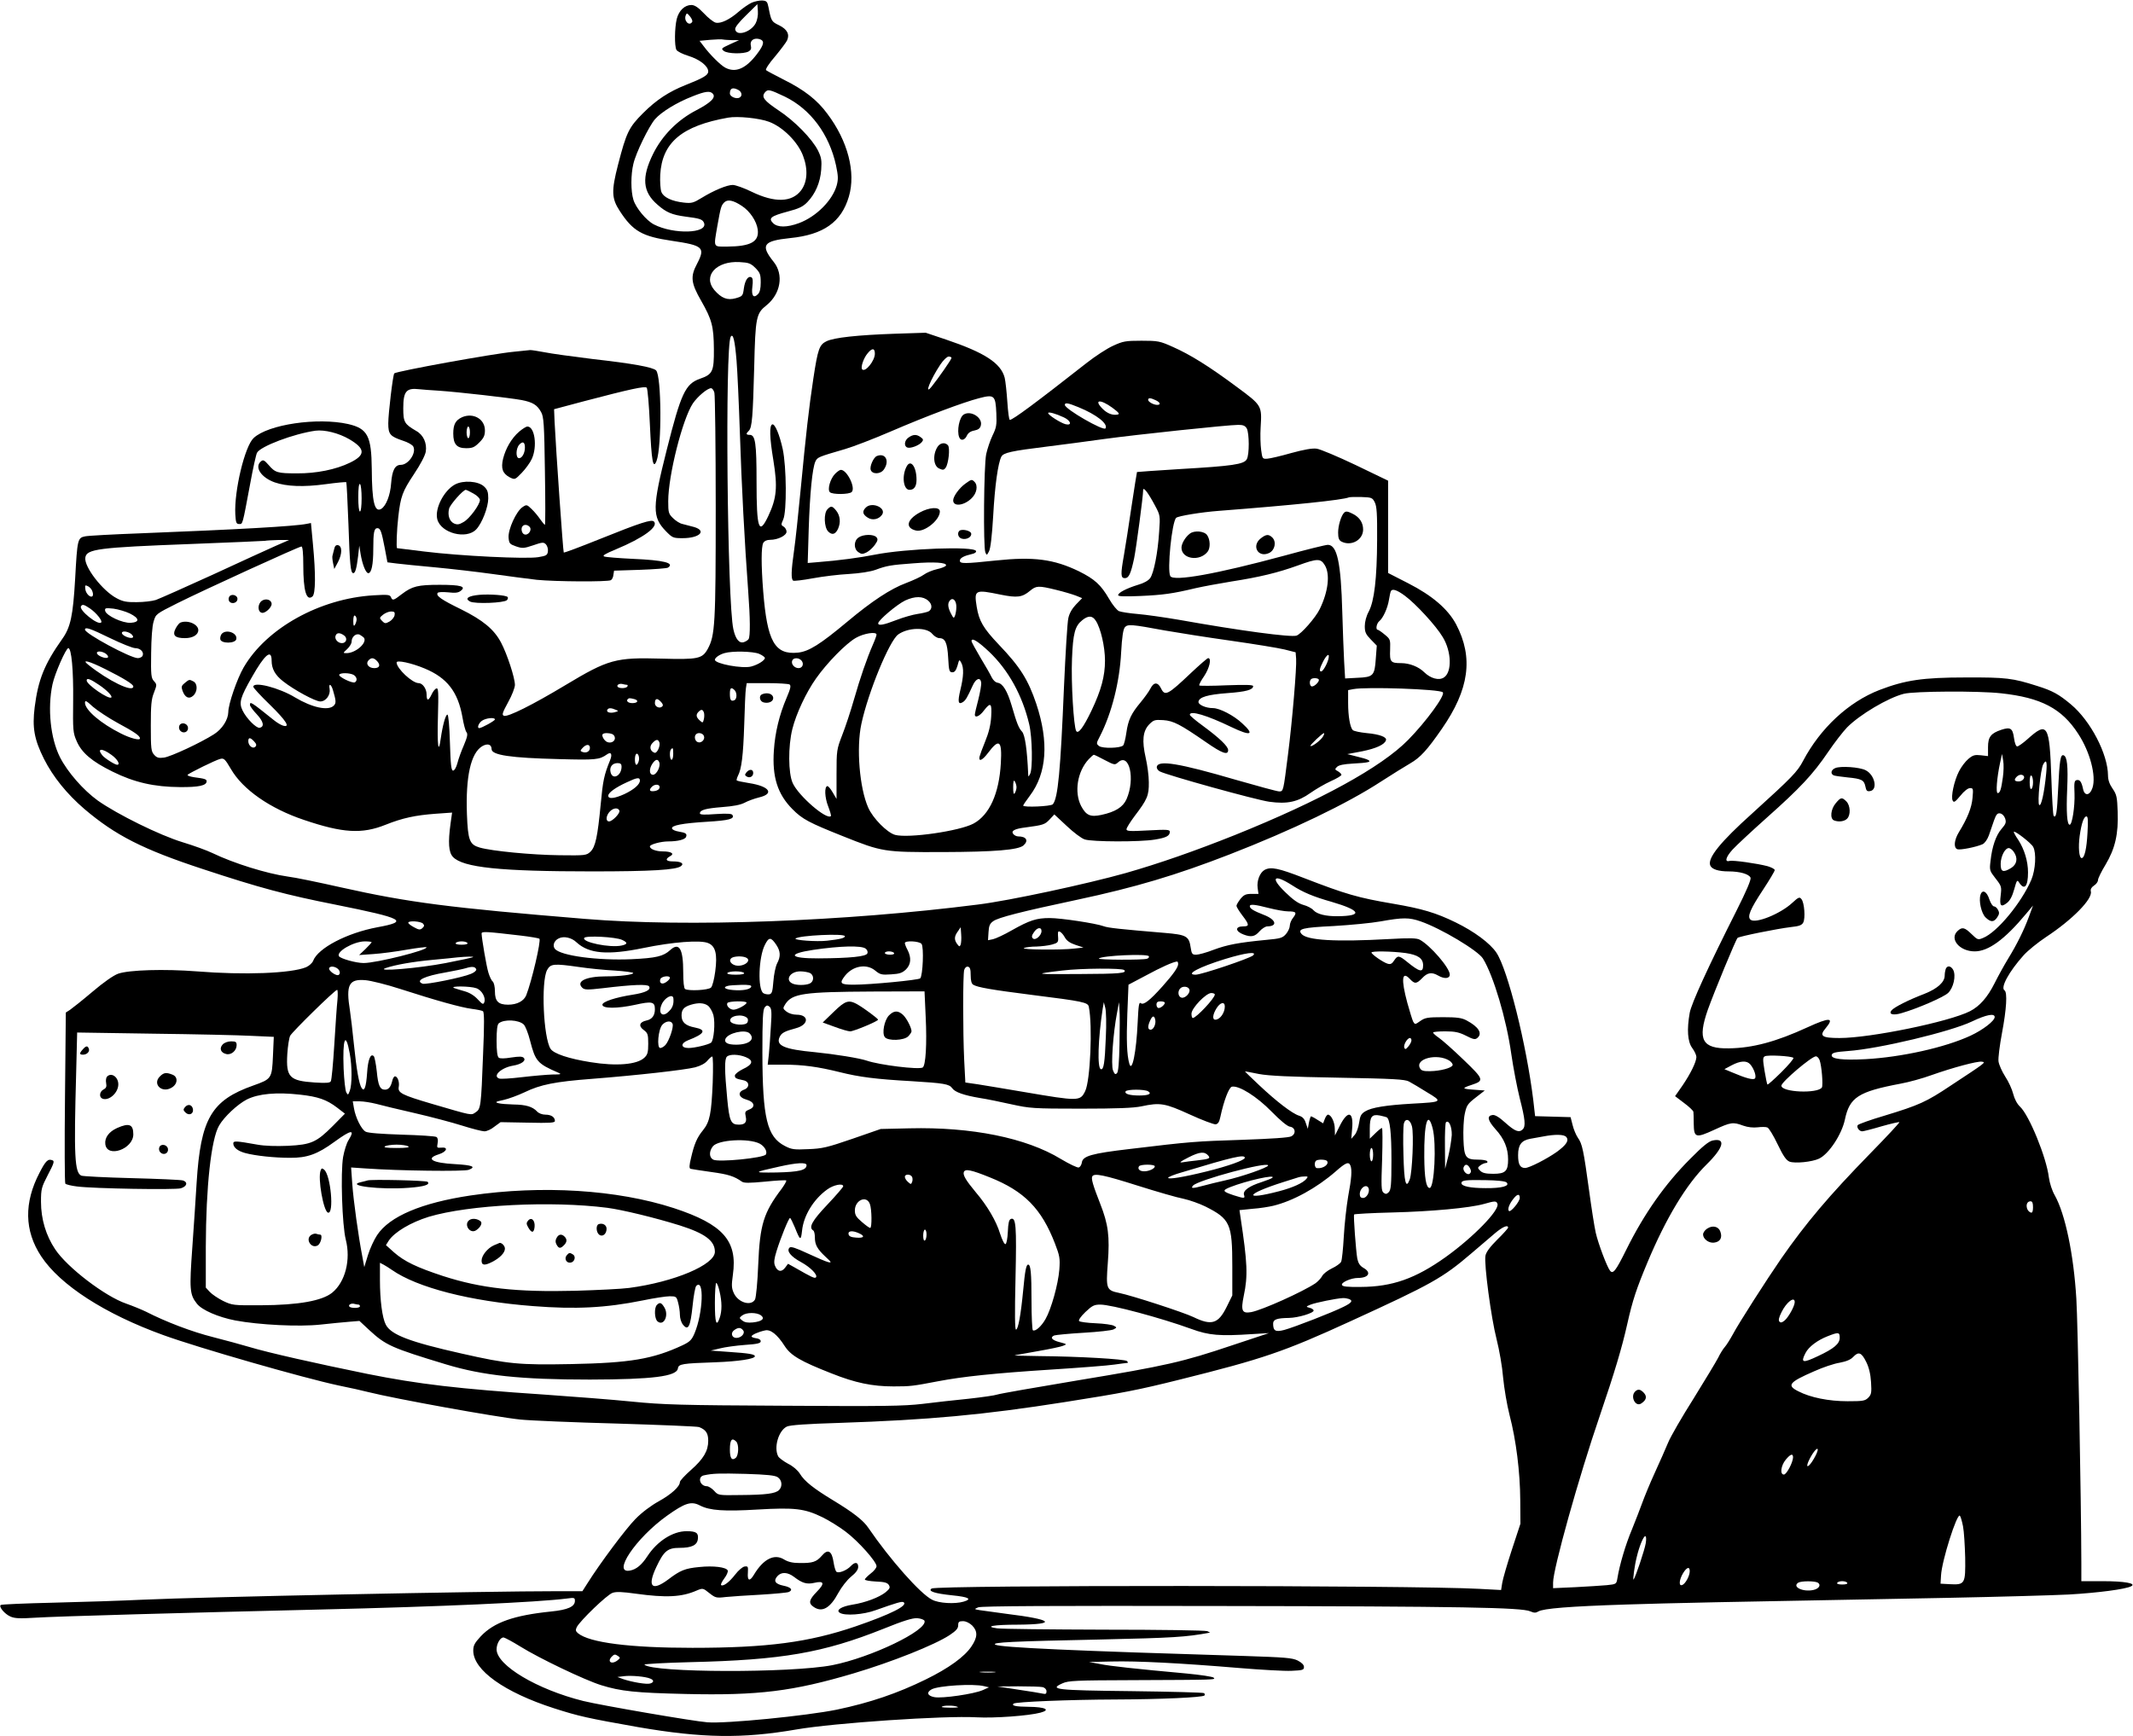 <?xml version="1.0" standalone="no"?>
<!DOCTYPE svg PUBLIC "-//W3C//DTD SVG 20010904//EN"
 "http://www.w3.org/TR/2001/REC-SVG-20010904/DTD/svg10.dtd">
<svg version="1.0" xmlns="http://www.w3.org/2000/svg"
 width="1280pt" height="1042pt" viewBox="0 0 1280 1042"
 preserveAspectRatio="xMidYMid meet">
<g transform="translate(0,1042) scale(0.1,-0.1)"
fill="#000000" stroke="none">
<path d="M4511 10404 c-19 -9 -54 -33 -78 -54 -55 -48 -108 -73 -138 -66 -13
3 -45 28 -71 56 -34 36 -56 50 -75 50 -40 0 -75 -33 -88 -84 -13 -55 -14 -161
-2 -185 6 -10 38 -26 71 -36 68 -21 120 -61 120 -94 0 -22 -29 -39 -135 -81
-101 -40 -177 -90 -256 -169 -85 -85 -100 -115 -150 -309 -41 -159 -39 -203
10 -278 79 -122 135 -153 311 -179 190 -28 204 -40 153 -138 -41 -77 -37 -115
25 -223 64 -112 75 -153 76 -289 1 -133 -7 -152 -83 -178 -88 -31 -114 -86
-200 -427 -87 -345 -88 -402 -6 -487 40 -41 44 -43 101 -43 102 0 147 44 69
67 -22 6 -53 14 -69 18 -16 3 -41 19 -57 35 -27 26 -29 34 -29 102 0 155 86
494 148 587 29 42 87 91 109 91 7 0 16 -12 20 -27 4 -16 8 -325 8 -688 0 -703
-4 -769 -48 -850 -33 -59 -58 -64 -277 -58 -276 8 -319 -4 -577 -159 -198
-119 -346 -193 -369 -184 -13 5 -10 17 25 81 23 41 41 88 41 104 0 43 -47 186
-83 254 -42 80 -109 135 -242 201 -115 56 -150 80 -139 97 3 6 30 7 62 4 44
-5 62 -3 77 9 34 26 1 36 -126 36 -131 0 -165 -8 -228 -56 -50 -39 -56 -40
-65 -18 -6 15 -19 16 -104 11 -322 -19 -643 -197 -780 -433 -39 -67 -92 -220
-92 -268 -1 -46 -37 -102 -86 -133 -80 -51 -258 -134 -300 -140 -32 -4 -43 -1
-59 17 -18 20 -20 36 -20 174 0 123 3 160 19 199 18 47 18 49 0 69 -17 18 -19
37 -17 167 1 89 6 163 15 191 13 45 14 45 143 110 158 79 729 340 744 340 7 0
11 -40 11 -112 0 -154 19 -218 55 -188 19 16 20 134 3 313 l-12 128 -25 -5
c-73 -15 -417 -34 -1001 -57 -162 -6 -310 -14 -329 -18 -45 -9 -47 -16 -60
-254 -13 -223 -27 -292 -79 -364 -106 -150 -143 -243 -164 -408 -15 -122 -3
-192 56 -310 54 -107 137 -210 243 -301 186 -158 351 -242 710 -360 342 -113
500 -155 798 -214 408 -82 442 -100 251 -135 -183 -34 -358 -125 -387 -202 -5
-13 -24 -30 -42 -38 -89 -37 -371 -48 -656 -25 -194 15 -406 9 -472 -14 -28
-10 -88 -52 -155 -109 -60 -51 -121 -99 -134 -108 l-25 -16 -5 -509 c-3 -280
-2 -513 2 -518 4 -5 36 -13 70 -17 99 -13 590 -21 623 -11 37 11 44 37 13 47
-13 4 -151 10 -308 14 -157 4 -293 11 -302 15 -40 18 -45 116 -31 616 l6 243
456 -7 c251 -3 516 -9 590 -13 l134 -6 -5 -114 c-6 -136 -8 -139 -118 -178
-252 -89 -316 -199 -340 -583 -5 -86 -17 -262 -26 -390 -18 -251 -16 -282 28
-337 30 -38 127 -80 229 -100 144 -27 383 -39 512 -25 61 7 139 14 173 17 l61
5 59 -55 c99 -91 131 -106 461 -206 222 -67 447 -91 863 -91 377 1 521 19 528
67 4 27 25 30 228 37 135 5 234 20 234 36 0 12 -36 18 -155 26 l-110 8 55 13
c30 8 98 17 150 21 75 5 95 10 95 22 0 9 -11 16 -27 18 -16 2 -28 7 -28 11 0
9 39 27 81 36 33 8 74 -25 118 -94 37 -57 95 -91 281 -164 143 -57 245 -78
372 -78 104 0 115 2 268 31 146 28 335 48 677 70 171 11 342 24 380 30 37 5
72 10 78 10 5 0 4 5 -2 11 -12 12 -289 28 -528 30 -88 1 -153 3 -145 5 8 1 71
13 140 25 69 12 136 26 150 32 24 9 23 10 -19 21 -48 12 -63 29 -34 41 10 3
89 11 176 16 87 5 167 14 179 20 21 11 21 12 2 22 -10 6 -59 13 -109 15 -49 2
-94 8 -99 13 -6 5 9 27 37 54 41 39 53 45 90 45 66 0 361 -79 546 -146 106
-39 171 -44 366 -31 l100 6 -220 -73 c-297 -100 -396 -123 -929 -211 -252 -42
-469 -80 -482 -85 -13 -5 -90 -16 -171 -25 -81 -8 -206 -22 -278 -31 -111 -13
-232 -15 -830 -11 -616 3 -726 6 -915 25 -118 12 -354 30 -525 42 -512 34
-756 63 -1060 124 -309 63 -594 127 -710 162 -44 13 -142 40 -217 59 -127 32
-282 91 -403 153 -27 13 -81 35 -118 48 -126 43 -354 217 -426 326 -55 82 -85
181 -85 285 0 78 3 87 42 163 35 66 40 82 27 86 -27 11 -41 -3 -77 -73 -95
-181 -92 -350 9 -503 114 -173 382 -346 733 -473 215 -78 844 -258 1050 -302
69 -14 150 -32 180 -40 159 -40 766 -150 913 -165 59 -6 320 -17 580 -24 259
-8 481 -17 492 -21 41 -16 55 -37 55 -82 0 -61 -28 -109 -104 -176 -36 -32
-66 -64 -66 -72 0 -27 -52 -74 -126 -115 -47 -26 -102 -67 -141 -107 -58 -59
-212 -265 -288 -386 l-30 -47 -140 0 c-463 0 -2152 -35 -2495 -51 -124 -6
-366 -14 -537 -18 -172 -4 -316 -10 -319 -14 -12 -11 24 -54 58 -69 27 -12 56
-13 153 -7 122 8 912 30 1710 49 719 17 1297 43 1478 66 43 6 47 5 47 -14 0
-35 -43 -54 -143 -64 -224 -23 -343 -65 -422 -149 -37 -40 -45 -55 -45 -86 0
-117 187 -250 485 -346 150 -48 200 -59 505 -113 384 -66 624 -70 949 -14 224
39 890 84 1081 73 107 -6 313 9 384 28 63 17 29 34 -70 35 -78 1 -105 6 -92
19 11 11 337 24 613 25 268 1 520 12 533 24 3 3 2 9 -2 14 -4 4 -201 9 -436
12 -457 5 -497 10 -414 47 35 16 79 18 424 19 504 2 496 2 483 15 -6 6 -80 17
-164 25 -306 28 -455 44 -519 57 l-65 12 135 3 c154 4 417 -10 765 -39 133
-11 274 -19 315 -17 67 3 75 5 75 23 0 13 -13 26 -38 39 -33 16 -77 19 -315
27 -1027 31 -1470 51 -1499 68 -26 14 100 20 632 31 436 10 509 14 655 41 3 0
-4 4 -15 9 -11 5 -288 9 -616 9 -328 1 -618 4 -645 8 -81 11 -23 22 126 22
239 2 208 31 -70 65 -69 9 -141 19 -160 22 -35 6 -35 6 -10 17 18 8 450 10
1450 8 1454 -2 1812 -9 1863 -32 23 -10 33 -10 48 -1 29 18 186 31 529 42 285
9 513 14 1930 40 300 6 626 15 725 20 174 10 343 32 375 50 31 17 -41 30 -171
30 l-129 0 0 108 c-1 382 -21 1446 -30 1587 -16 267 -67 509 -129 620 -17 29
-31 74 -36 109 -14 118 -118 373 -173 424 -18 17 -33 46 -41 77 -7 28 -28 74
-48 104 -19 30 -37 70 -40 90 -3 20 7 97 21 172 27 143 33 243 15 255 -26 16
27 113 115 211 25 28 86 77 134 109 158 104 281 229 269 274 -3 13 3 24 19 35
13 8 24 23 24 33 0 10 20 51 45 92 58 97 78 185 73 318 -3 88 -6 103 -30 138
-19 27 -28 53 -28 80 -1 128 -104 327 -222 426 -73 61 -110 82 -203 111 -147
47 -187 52 -430 51 -256 0 -362 -16 -516 -75 -186 -72 -355 -229 -459 -426
-34 -65 -66 -98 -303 -313 -194 -174 -271 -270 -254 -314 9 -23 49 -36 110
-36 68 0 123 -16 132 -38 4 -11 -24 -78 -84 -197 -174 -345 -270 -556 -281
-613 -18 -101 -13 -174 15 -212 14 -19 25 -43 25 -54 -1 -31 -35 -100 -84
-172 l-44 -63 54 -41 c30 -22 55 -46 56 -53 1 -7 2 -38 2 -71 1 -85 12 -88
123 -37 100 46 112 48 174 25 28 -10 60 -13 86 -10 24 3 50 3 59 -1 9 -3 36
-48 61 -100 34 -71 52 -97 72 -105 32 -12 135 -2 177 18 59 28 136 145 155
234 28 134 80 168 334 216 50 9 133 32 185 51 130 46 276 85 303 81 26 -4 25
-4 -186 -143 -148 -99 -191 -118 -398 -181 -85 -25 -157 -51 -161 -57 -8 -13
9 -37 27 -37 7 0 59 13 116 30 56 16 105 27 107 25 3 -2 -76 -87 -174 -187
-248 -254 -388 -420 -536 -633 -87 -126 -256 -390 -289 -453 -17 -31 -39 -66
-49 -77 -10 -11 -28 -40 -40 -65 -13 -25 -79 -134 -147 -244 -69 -109 -138
-228 -153 -265 -15 -36 -51 -118 -80 -181 -29 -63 -62 -144 -75 -180 -13 -36
-41 -108 -62 -160 -38 -90 -74 -212 -87 -292 -6 -36 -7 -36 -64 -42 -31 -3
-117 -8 -189 -12 l-133 -6 0 34 c0 81 154 633 281 1003 88 258 133 409 164
548 32 143 55 212 122 372 111 265 233 467 354 586 103 101 118 161 37 144
-24 -5 -61 -35 -134 -109 -153 -153 -278 -331 -385 -547 -62 -125 -79 -148
-97 -126 -18 22 -71 162 -86 228 -8 35 -26 150 -40 254 -33 241 -41 280 -67
316 -11 16 -26 51 -32 77 l-12 47 -106 3 -107 3 -11 97 c-41 334 -153 782
-221 884 -38 57 -134 128 -245 182 -119 58 -200 82 -375 112 -211 36 -281 56
-537 155 -152 59 -197 68 -234 48 -28 -15 -48 -65 -42 -108 l5 -36 -42 0 c-35
0 -46 -6 -66 -30 -13 -17 -24 -35 -24 -42 0 -6 16 -32 35 -57 43 -56 43 -66 6
-66 -51 0 -49 -30 2 -49 45 -17 67 -13 95 19 15 17 36 30 47 30 65 1 52 42
-23 70 -59 23 -82 37 -82 51 0 14 30 11 115 -11 43 -11 95 -20 115 -20 48 0
54 -7 30 -38 -11 -13 -20 -35 -20 -48 0 -12 -10 -35 -23 -50 -21 -24 -33 -27
-118 -35 -166 -16 -234 -29 -315 -59 -43 -17 -91 -30 -106 -30 -24 0 -27 5
-33 44 -10 68 -26 76 -157 87 -263 22 -339 30 -365 40 -46 17 -255 49 -324 49
-79 0 -120 -13 -228 -74 -45 -26 -95 -49 -112 -53 l-30 -6 3 48 c2 38 8 52 28
66 29 22 171 58 505 129 347 74 592 147 914 272 373 145 706 305 908 437 65
42 144 91 175 109 61 35 102 80 190 207 165 238 191 428 86 628 -49 92 -144
173 -287 246 l-121 62 0 277 0 277 -195 94 c-107 51 -212 95 -233 98 -26 4
-76 -5 -153 -26 -63 -18 -127 -33 -144 -34 -29 -2 -30 0 -37 53 -4 30 -6 91
-3 135 8 131 8 131 -142 242 -168 125 -281 195 -385 241 -78 35 -89 37 -188
37 -96 0 -111 -3 -170 -30 -36 -16 -108 -63 -160 -104 -302 -237 -442 -341
-460 -341 -5 0 -11 48 -15 108 -4 59 -11 124 -16 145 -23 88 -121 151 -352
229 l-122 41 -185 -6 c-226 -8 -364 -23 -410 -45 -43 -21 -52 -45 -79 -223
-27 -178 -45 -339 -76 -664 -14 -148 -32 -315 -40 -370 -17 -118 -19 -172 -5
-180 5 -3 58 3 117 14 59 11 157 23 217 26 66 4 130 14 160 25 68 25 91 29
227 39 124 10 202 5 196 -13 -2 -6 -26 -16 -54 -22 -27 -6 -63 -21 -79 -33
-16 -12 -64 -34 -106 -50 -94 -35 -206 -109 -353 -232 -164 -137 -231 -179
-297 -186 -139 -14 -184 67 -208 367 -13 164 -12 267 0 291 7 12 21 19 41 19
47 0 99 26 99 49 0 11 -8 24 -17 30 -16 9 -17 12 -3 43 22 48 20 316 -3 423
-19 86 -46 151 -62 148 -19 -5 -17 -78 6 -216 26 -161 20 -226 -30 -333 -57
-121 -71 -79 -71 205 0 231 -7 281 -41 281 -23 0 -24 7 -5 25 19 20 24 82 32
385 7 297 12 319 74 368 85 69 104 184 43 260 -81 101 -64 126 98 143 201 20
308 96 353 249 43 145 -6 334 -129 497 -61 83 -138 143 -260 204 -55 28 -104
54 -108 58 -5 5 19 42 54 82 34 41 66 84 72 96 17 37 1 67 -47 91 -46 22 -48
25 -64 107 -7 35 -11 40 -37 42 -17 1 -45 -5 -64 -13z m24 -123 c-28 -54 -115
-81 -123 -38 -3 12 20 41 65 85 l68 67 3 -42 c2 -24 -4 -55 -13 -72z m-381 8
c-17 -29 -52 5 -39 39 6 15 8 15 26 -7 10 -12 16 -27 13 -32z m239 -110 l42 0
-55 -25 c-52 -24 -54 -26 -36 -40 23 -17 118 -19 148 -3 14 8 18 17 14 34 -8
30 16 49 49 41 35 -9 32 -32 -13 -91 -66 -87 -128 -114 -190 -81 -28 15 -92
78 -131 131 l-23 30 64 6 c34 3 69 4 76 2 8 -2 32 -3 55 -4z m38 -299 c21 -12
25 -35 8 -45 -18 -12 -59 4 -59 24 0 32 17 39 51 21z m279 -40 c154 -75 266
-225 307 -413 13 -63 14 -82 4 -120 -26 -90 -122 -187 -226 -226 -73 -27 -129
-27 -156 0 -29 29 -14 42 87 69 68 18 92 29 119 57 48 50 77 117 83 194 4 56
1 74 -19 115 -35 70 -141 179 -239 243 -85 57 -102 79 -80 106 18 21 27 19
120 -25z m-432 17 c19 -22 -12 -53 -100 -99 -112 -58 -203 -150 -258 -260 -71
-143 -64 -229 25 -306 53 -47 87 -61 168 -72 87 -11 103 -16 112 -38 24 -64
-183 -70 -301 -9 -46 24 -108 99 -123 148 -16 52 -16 151 0 216 15 66 93 225
130 268 38 43 130 100 223 136 79 32 108 35 124 16z m337 -168 c83 -31 173
-121 204 -204 31 -81 26 -158 -12 -208 -55 -72 -158 -75 -296 -8 -47 23 -98
41 -114 41 -34 0 -112 -32 -187 -78 -49 -30 -60 -33 -106 -28 -73 8 -123 32
-135 64 -6 15 -9 61 -7 103 11 194 130 294 408 343 56 10 187 -3 245 -25z
m-163 -505 c48 -31 88 -91 95 -141 10 -74 -42 -102 -184 -103 -85 0 -81 -9
-58 125 20 111 22 121 42 141 20 19 54 12 105 -22z m81 -372 c28 -29 32 -39
32 -87 0 -37 -5 -59 -17 -71 -27 -27 -40 -8 -33 46 4 31 3 50 -5 55 -20 12
-39 -16 -46 -65 -6 -46 -8 -48 -49 -60 -50 -14 -86 0 -129 50 -70 84 13 175
152 167 55 -3 66 -7 95 -35z m-113 -557 c5 -60 14 -256 20 -435 10 -309 28
-654 50 -950 12 -159 13 -271 2 -286 -4 -6 -16 -14 -28 -18 -28 -9 -50 18 -63
77 -37 162 -51 1700 -16 1756 14 23 25 -22 35 -144z m830 42 c0 -42 -57 -113
-76 -94 -11 11 8 68 33 97 27 33 43 31 43 -3z m460 -25 c0 -9 -79 -122 -119
-172 -48 -59 -8 42 52 132 18 27 40 48 50 48 9 0 17 -4 17 -8z m269 -333 c3
-70 0 -86 -23 -133 -14 -29 -31 -80 -38 -112 -14 -68 -18 -558 -5 -589 8 -19
9 -19 22 6 9 17 18 92 25 212 10 183 29 317 49 356 13 24 57 34 276 61 88 11
241 31 340 45 197 27 746 85 806 85 29 0 41 -5 51 -22 15 -29 16 -156 0 -184
-16 -31 -88 -41 -398 -59 -142 -9 -259 -17 -261 -18 -1 -2 -16 -95 -33 -208
-16 -112 -37 -242 -45 -289 -21 -118 -20 -140 5 -140 24 0 36 26 56 120 12 59
54 371 54 409 1 22 31 -18 71 -93 31 -58 32 -61 25 -157 -8 -128 -32 -248 -54
-279 -11 -15 -40 -31 -73 -40 -68 -21 -119 -47 -119 -62 0 -8 38 -9 133 -5
136 6 194 14 332 47 44 10 141 28 215 40 168 26 279 53 398 96 118 43 137 43
162 2 33 -54 21 -158 -30 -263 -25 -52 -112 -151 -140 -160 -35 -11 -341 30
-705 95 -88 15 -200 31 -249 35 -49 4 -99 12 -111 17 -12 5 -39 38 -59 73 -50
86 -87 119 -181 166 -151 73 -271 89 -499 65 -189 -20 -216 -20 -216 -1 0 16
25 29 73 40 16 3 27 11 24 18 -10 30 -421 15 -607 -22 -90 -18 -215 -35 -344
-45 l-59 -5 6 202 c7 218 22 367 40 407 13 26 14 27 179 75 48 14 170 61 270
104 218 94 437 176 533 201 92 24 99 18 104 -91z m956 79 c28 -13 33 -28 9
-28 -21 0 -54 18 -54 30 0 13 14 13 45 -2z m-260 -45 c39 -29 46 -38 32 -41
-30 -6 -62 6 -90 34 -56 56 -15 60 58 7z m-203 3 c108 -44 179 -100 162 -127
-11 -18 -244 116 -244 141 0 15 19 12 82 -14z m-88 -61 c43 -20 51 -51 10 -41
-30 8 -104 55 -104 67 0 9 45 -3 94 -26z m1866 -510 c12 -24 15 -70 14 -225
-1 -233 -17 -367 -50 -430 -15 -27 -24 -62 -24 -88 0 -36 6 -49 36 -80 l36
-37 -6 -79 c-7 -102 -15 -110 -110 -114 l-74 -4 -6 103 c-3 57 -8 190 -11 294
-8 300 -31 405 -87 405 -13 0 -130 -29 -261 -65 -407 -110 -663 -156 -684
-123 -20 34 9 324 35 350 11 11 150 34 257 42 453 35 741 65 780 81 6 2 39 3
75 2 61 -2 66 -4 80 -32z m-6593 -260 c-43 -19 -214 -97 -380 -174 -166 -76
-320 -144 -342 -152 -22 -7 -74 -13 -115 -13 -60 -1 -84 4 -119 23 -85 44
-197 189 -189 244 7 52 76 61 633 82 237 9 437 18 445 19 8 2 44 4 80 5 l65 0
-78 -34z m-1102 -276 c4 -11 4 -23 0 -27 -12 -12 -40 15 -43 42 -3 25 -1 26
17 17 11 -6 23 -20 26 -32z m5782 11 c46 -11 99 -27 120 -35 l37 -15 -37 -38
c-23 -24 -40 -53 -46 -82 -6 -25 -17 -209 -26 -410 -21 -505 -36 -671 -67
-707 -10 -13 -178 -20 -178 -8 0 3 18 30 40 59 102 135 115 322 39 551 -49
145 -96 221 -225 356 -94 99 -119 142 -133 228 -16 101 -11 104 144 72 100
-20 129 -16 176 23 37 31 50 32 156 6z m2094 -36 c64 -47 187 -180 227 -248
53 -87 56 -210 7 -242 -30 -20 -80 -6 -118 31 -33 33 -88 55 -139 55 -63 0
-69 7 -66 80 2 61 1 64 -32 91 -19 16 -38 29 -42 29 -14 0 -8 37 8 51 24 19
51 79 59 129 4 25 9 48 12 53 9 15 37 6 84 -29z m-2860 -30 c24 -21 24 -50 2
-63 -10 -5 -40 -12 -68 -16 -27 -4 -84 -20 -125 -36 -77 -30 -110 -36 -110
-20 0 18 112 113 162 137 59 27 107 27 139 -2z m168 -38 c0 -17 -4 -40 -8 -51
-7 -18 -9 -17 -24 12 -20 38 -22 64 -5 81 18 18 38 -5 37 -42z m-5199 -8 c39
-27 77 -75 67 -84 -19 -19 -135 75 -121 97 8 14 18 11 54 -13z m239 -30 c58
-29 61 -52 6 -56 -49 -3 -148 43 -154 72 -3 17 2 18 50 13 29 -4 73 -17 98
-29z m1589 -10 c-2 -12 -15 -29 -30 -38 -25 -14 -29 -13 -45 3 -17 18 -17 19
6 38 13 10 34 19 48 19 19 0 24 -4 21 -22z m-228 -26 c0 -9 -5 -24 -10 -32 -7
-11 -10 -5 -10 23 0 23 4 36 10 32 6 -3 10 -14 10 -23z m4436 -8 c29 -44 55
-155 55 -239 0 -93 -23 -178 -81 -300 -49 -102 -80 -143 -92 -122 -15 28 -31
289 -25 433 6 154 18 197 62 232 36 29 61 28 81 -4z m414 -58 c74 -13 251 -41
393 -61 141 -20 288 -44 325 -53 l67 -17 3 -39 c4 -49 -23 -373 -49 -576 -28
-220 -27 -220 -53 -220 -11 0 -129 32 -261 70 -339 99 -465 120 -473 78 -2 -9
6 -22 18 -28 44 -23 577 -171 657 -182 108 -15 171 -1 247 53 31 22 86 54 121
70 36 16 65 33 65 39 0 5 -10 14 -21 21 -19 10 -20 12 -6 26 11 11 41 17 94
20 94 5 115 10 93 22 -8 5 -40 14 -70 21 l-55 14 90 17 c83 17 134 40 142 66
7 19 -38 36 -115 43 -40 4 -78 12 -84 18 -16 16 -28 82 -28 163 l0 77 31 6
c76 15 519 0 537 -19 17 -16 -99 -175 -208 -286 -161 -164 -528 -365 -1040
-571 -238 -95 -452 -170 -655 -228 -231 -65 -699 -166 -887 -189 -801 -102
-1745 -137 -2358 -86 -814 67 -1056 98 -1463 189 -133 30 -277 60 -320 65
-127 18 -323 79 -452 141 -33 16 -113 45 -179 65 -138 42 -391 167 -509 250
-87 63 -181 170 -227 260 -57 113 -76 293 -45 438 14 65 81 217 95 217 19 0
31 -133 29 -312 -2 -182 -1 -196 21 -246 30 -70 91 -122 215 -183 131 -65 250
-92 405 -93 112 -1 160 9 160 35 0 12 -11 16 -74 24 -26 4 -44 10 -40 15 15
13 167 88 195 95 23 6 29 0 65 -61 71 -123 235 -237 438 -305 233 -79 348 -86
490 -29 103 41 179 57 300 66 l99 7 -9 -64 c-16 -116 -12 -174 14 -202 60 -64
284 -87 836 -87 356 0 505 9 533 32 20 16 -1 28 -49 28 -42 0 -49 13 -17 31
29 15 8 29 -44 29 -40 0 -77 14 -77 30 0 12 66 30 111 30 56 0 100 11 106 27
7 19 -1 25 -44 32 -20 3 -38 11 -40 18 -7 19 63 32 211 41 131 8 166 17 151
41 -4 8 -36 9 -101 5 -66 -5 -94 -4 -94 4 0 21 35 30 134 38 66 5 109 13 134
26 20 11 59 25 87 32 94 22 63 67 -60 86 -38 6 -71 13 -74 16 -2 2 1 14 7 27
22 41 32 122 38 307 3 102 7 200 10 218 l5 32 122 0 c67 0 128 -4 135 -8 10
-7 6 -25 -18 -81 -43 -101 -69 -207 -76 -315 -11 -159 22 -262 111 -352 60
-61 101 -82 304 -163 235 -94 246 -96 596 -95 317 1 456 13 487 40 32 29 17
54 -32 54 -9 0 -23 6 -29 14 -16 19 7 32 74 40 105 14 115 17 144 48 l28 30
74 -69 c41 -39 89 -75 108 -81 43 -15 333 -16 421 -1 68 11 90 22 90 47 0 13
-17 14 -130 8 -109 -6 -130 -5 -130 7 0 8 22 43 48 78 77 101 87 124 86 204 0
39 -9 105 -19 148 -23 102 -17 159 21 199 27 27 33 29 84 26 62 -4 103 -26
258 -133 95 -66 132 -80 132 -47 0 23 -53 73 -152 146 -43 31 -78 61 -78 66 0
28 103 -3 250 -74 117 -56 141 -47 64 23 -50 47 -135 91 -175 91 -44 0 -90 21
-87 39 5 27 54 42 173 51 112 8 155 20 155 42 0 8 -44 9 -159 5 -87 -4 -161
-4 -164 -1 -3 4 10 29 29 56 32 48 46 108 24 108 -5 0 -51 -40 -102 -88 -139
-132 -157 -142 -180 -95 -19 40 -44 41 -64 1 -9 -18 -36 -55 -59 -83 -57 -68
-75 -106 -86 -184 -5 -36 -14 -70 -19 -75 -17 -17 -123 -19 -144 -4 -18 14
-18 16 4 58 71 138 119 327 128 506 5 90 12 137 22 149 17 20 41 18 240 -19z
m-6329 -46 c68 -33 136 -60 150 -60 31 0 54 -23 45 -45 -3 -8 -16 -15 -29 -15
-44 0 -317 147 -317 171 0 18 30 8 151 -51z m4934 25 c12 -14 30 -25 42 -25
35 0 48 -28 53 -119 4 -77 7 -86 25 -86 14 0 22 11 31 40 10 38 11 39 22 18
17 -30 15 -83 -5 -164 -17 -72 -13 -90 15 -73 17 11 26 27 59 99 19 43 46 53
51 19 2 -12 -6 -58 -17 -102 -12 -44 -21 -85 -21 -91 0 -22 29 -10 54 24 41
53 49 46 44 -37 -3 -50 -15 -97 -36 -148 -17 -41 -32 -83 -34 -92 -6 -32 17
-22 51 23 67 89 85 76 77 -61 -10 -182 -68 -311 -164 -363 -84 -45 -389 -89
-470 -68 -48 13 -134 100 -162 164 -52 117 -72 359 -41 502 41 191 168 499
221 537 60 43 172 45 205 3z m-4809 1 c10 -8 16 -18 11 -22 -10 -10 -59 8 -65
24 -5 17 30 15 54 -2z m1279 -10 c22 -16 14 -46 -13 -46 -25 0 -46 25 -38 45
7 19 26 19 51 1z m120 -15 c18 -31 -52 -91 -105 -91 -23 0 -23 0 4 25 14 13
26 33 26 44 0 30 28 53 50 41 10 -6 21 -14 25 -19z m3075 20 c0 -5 -9 -31 -21
-58 -38 -87 -77 -201 -114 -330 -20 -70 -52 -167 -71 -215 -33 -86 -34 -91
-34 -235 l0 -148 -23 39 c-12 21 -26 38 -32 38 -19 -3 -16 -69 5 -122 11 -29
19 -55 16 -58 -25 -25 -194 121 -229 198 -27 59 -28 222 -2 325 23 92 83 220
142 303 66 94 179 209 238 243 48 28 125 40 125 20z m675 -102 c116 -110 200
-262 241 -435 19 -79 22 -272 5 -300 -10 -18 -10 -18 -11 1 -6 143 -19 235
-37 254 -20 22 -30 46 -62 156 -26 88 -53 132 -83 137 -14 2 -28 15 -37 33 -8
17 -38 70 -68 119 -29 49 -53 93 -53 98 0 23 37 1 105 -63z m-5299 -13 c10 -8
16 -18 11 -22 -10 -10 -59 8 -65 24 -5 17 30 15 54 -2z m3919 0 c19 -8 35 -20
35 -25 0 -14 -40 -40 -81 -51 -51 -15 -219 16 -219 40 0 12 26 31 57 40 47 14
171 11 208 -4z m-2925 -41 c0 -49 21 -87 70 -125 65 -51 192 -120 222 -120 34
0 62 39 56 75 -7 36 9 31 20 -7 19 -64 20 -78 5 -93 -33 -33 -130 -12 -232 49
-97 59 -251 98 -251 64 0 -6 45 -55 100 -108 98 -96 125 -139 78 -125 -13 4
-38 19 -56 34 -136 109 -142 113 -142 90 0 -7 18 -32 41 -56 41 -44 47 -75 17
-81 -20 -4 -81 58 -103 105 -22 46 -13 77 56 198 78 138 119 172 119 100z
m6341 7 c-10 -34 -33 -72 -43 -72 -13 0 -9 19 12 60 24 46 42 53 31 12z
m-5707 -11 c21 -24 13 -41 -18 -41 -33 0 -53 25 -36 45 17 20 33 19 54 -4z
m2546 4 c16 -19 6 -45 -18 -45 -25 0 -46 25 -38 45 7 19 40 19 56 0z m-4178
-51 c112 -56 168 -91 168 -104 0 -39 -149 33 -270 130 -45 36 4 23 102 -26z
m1916 4 c135 -56 200 -140 227 -292 7 -42 18 -83 24 -90 9 -11 6 -28 -15 -78
-15 -34 -33 -83 -39 -108 -7 -26 -18 -45 -26 -45 -11 0 -15 34 -19 168 -3 101
-9 167 -15 168 -11 1 -29 -66 -40 -143 -14 -103 -22 -40 -17 128 4 149 3 176
-9 172 -8 -2 -21 -18 -29 -36 -19 -40 -30 -41 -30 0 0 34 -24 68 -48 68 -38 0
-132 88 -132 124 0 16 89 -3 168 -36z m-427 -38 c21 -12 25 -35 9 -45 -14 -9
-102 34 -94 46 7 12 61 11 85 -1z m-1526 -61 c46 -31 81 -67 73 -75 -15 -14
-148 77 -148 102 0 17 22 9 75 -27z m7318 34 c9 -9 -22 -43 -40 -43 -13 0 -18
31 -6 43 8 9 38 9 46 0z m-4152 -33 c6 0 7 -4 4 -10 -8 -13 -52 -13 -59 -1 -7
11 14 21 32 15 8 -2 18 -4 23 -4z m647 -32 c16 -16 15 -55 -2 -61 -20 -8 -26
2 -26 40 0 35 8 41 28 21z m7600 -19 c240 -26 365 -91 463 -243 71 -108 109
-253 86 -324 -16 -48 -48 -52 -57 -6 -9 42 -19 56 -38 52 -14 -3 -16 -15 -13
-80 3 -78 -14 -188 -29 -188 -16 0 -21 76 -15 214 6 139 0 196 -22 203 -18 6
-24 -31 -32 -198 -7 -149 -12 -181 -27 -166 -4 3 -10 107 -14 229 -11 321 -23
340 -144 231 -26 -23 -54 -43 -61 -43 -7 0 -15 20 -19 50 -8 59 -21 68 -76 50
-63 -21 -80 -43 -80 -104 l0 -54 -43 5 c-36 4 -48 1 -75 -22 -18 -15 -43 -48
-56 -74 -30 -58 -50 -155 -38 -176 7 -14 15 -8 46 29 22 28 46 46 58 46 19 0
20 -4 15 -59 -5 -59 -31 -123 -82 -206 -28 -46 -33 -93 -9 -102 17 -6 113 13
151 30 13 6 29 28 38 53 8 24 22 65 31 90 13 36 20 45 37 42 12 -2 24 -14 30
-31 7 -23 4 -32 -22 -62 -33 -38 -57 -106 -66 -193 -7 -55 -5 -59 30 -104 36
-46 37 -50 31 -102 -8 -63 1 -74 38 -45 18 14 32 41 43 81 16 58 18 60 31 39
31 -46 52 -21 52 63 0 67 -22 139 -59 196 -17 24 -28 46 -26 48 7 7 105 -69
116 -91 20 -37 14 -137 -11 -197 -59 -138 -205 -315 -289 -349 -31 -13 -33
-13 -70 23 -41 40 -56 44 -83 19 -52 -47 10 -123 102 -123 82 0 180 71 308
225 l42 50 -25 -68 c-30 -81 -71 -164 -125 -252 -22 -36 -58 -101 -80 -145
-43 -86 -90 -139 -148 -169 -126 -64 -598 -161 -783 -161 -106 0 -123 12 -84
58 55 66 26 68 -109 6 -187 -86 -328 -124 -470 -126 -162 -3 -191 51 -127 233
38 106 167 419 178 430 10 9 237 55 321 65 48 5 65 11 73 27 14 25 7 121 -11
141 -11 14 -17 12 -55 -23 -71 -66 -220 -126 -250 -101 -21 18 -3 62 75 180
38 58 70 111 70 118 0 6 -19 16 -42 23 -64 17 -207 37 -229 32 -31 -9 -23 23
18 68 21 23 113 109 205 191 200 178 277 260 368 394 38 56 89 122 114 148 76
77 246 178 341 202 63 16 449 18 583 3z m-8201 -35 c28 -8 20 -24 -12 -24 -25
0 -39 12 -28 24 8 7 12 7 40 0z m167 -44 c-15 -15 -44 -2 -44 19 0 29 13 33
34 11 14 -14 17 -23 10 -30z m-3268 -99 c102 -55 134 -77 134 -93 0 -14 -58 1
-115 30 -120 60 -215 141 -215 184 0 17 8 13 48 -24 27 -23 93 -67 148 -97z
m2989 79 c18 -7 18 -8 -7 -15 -29 -7 -52 1 -43 16 7 11 23 11 50 -1z m529 -16
c3 -8 3 -27 0 -40 -6 -24 -7 -24 -25 -8 -22 20 -24 35 -7 52 16 16 25 15 32
-4z m-1254 -42 c0 -8 -80 -52 -94 -52 -15 0 -4 30 16 44 24 17 78 22 78 8z
m704 -88 c9 -3 16 -14 16 -24 0 -20 -23 -32 -45 -24 -19 7 -37 39 -28 48 8 8
37 8 57 0z m550 -11 c9 -21 -16 -46 -37 -37 -17 6 -23 35 -10 47 12 13 41 7
47 -10z m3716 -2 c-11 -22 -69 -66 -76 -58 -5 4 72 77 81 77 3 0 1 -9 -5 -19z
m-6415 -31 c14 -15 16 -23 7 -32 -15 -15 -42 7 -42 33 0 25 12 24 35 -1z
m2432 -6 c7 -20 -14 -67 -29 -62 -26 9 -33 36 -14 57 23 25 35 26 43 5z
m-1007 -40 c0 -36 113 -53 405 -60 219 -6 242 -4 287 28 25 18 34 2 19 -35
-36 -88 -43 -123 -56 -262 -19 -199 -32 -258 -62 -287 -24 -22 -30 -23 -185
-21 -169 2 -405 25 -479 46 -61 18 -71 42 -77 201 -8 225 23 365 91 407 32 19
57 12 57 -17z m590 7 c0 -21 -22 -33 -45 -24 -14 5 -14 8 1 24 22 24 44 24 44
0z m500 -36 c0 -19 -4 -35 -10 -35 -11 0 -14 53 -3 63 11 12 13 8 13 -28z
m-3372 -5 c37 -26 56 -60 35 -60 -14 0 -78 41 -90 58 -33 41 -1 43 55 2z
m3165 -38 c-3 -12 -9 -22 -14 -22 -11 0 -12 54 -2 64 11 11 23 -19 16 -42z
m2797 6 c57 -30 61 -30 79 -14 68 62 105 -99 51 -221 -21 -47 -67 -76 -151
-94 -66 -14 -91 -3 -121 53 -43 83 -23 208 45 281 14 15 28 27 31 27 3 0 33
-14 66 -32z m5389 -104 c-10 -72 -17 -94 -31 -94 -12 0 -5 91 14 180 l12 55 7
-40 c4 -22 3 -67 -2 -101z m-8063 91 c10 -24 -16 -75 -37 -75 -24 0 -25 36 -3
68 18 26 32 28 40 7z m8323 -67 c-11 -115 -30 -201 -42 -189 -12 12 8 213 24
243 19 35 25 17 18 -54z m-8549 41 c0 -55 -54 -83 -66 -34 -8 31 10 55 42 55
18 0 24 -6 24 -21z m8413 -55 c12 -12 -6 -34 -29 -34 -26 0 -30 10 -12 28 13
13 31 16 41 6z m57 -39 c0 -19 -4 -37 -10 -40 -6 -4 -10 12 -10 40 0 28 4 44
10 40 6 -3 10 -21 10 -40z m-8360 10 c0 -23 -36 -54 -93 -81 -59 -27 -97 -31
-97 -10 0 18 42 49 112 81 61 29 78 31 78 10z m2260 -40 c0 -11 -5 -27 -10
-35 -7 -11 -10 -1 -10 35 0 36 3 46 10 35 5 -8 10 -24 10 -35z m-2142 -2 c-2
-11 -14 -19 -31 -21 -29 -4 -35 6 -15 26 19 19 50 15 46 -5z m-241 -139 c5
-15 -42 -64 -62 -64 -22 0 -19 36 6 61 21 21 50 23 56 3z m8810 -131 c-5 -97
-18 -153 -35 -153 -16 0 -21 66 -12 133 11 77 25 117 41 117 9 0 10 -27 6 -97z
m-443 -115 c27 -38 20 -76 -16 -98 -48 -29 -63 -23 -62 27 1 45 26 93 49 93 7
0 21 -10 29 -22z m-4329 -202 c63 -41 127 -68 237 -99 174 -51 188 -84 38 -86
-73 -1 -126 12 -148 36 -9 11 -37 26 -61 32 -31 9 -62 31 -108 76 -93 90 -69
112 42 41z m770 -216 c122 -42 344 -175 374 -223 63 -102 141 -364 170 -572
12 -83 35 -203 51 -267 33 -128 36 -168 18 -186 -22 -22 -47 -12 -104 39 -37
34 -63 49 -77 47 -36 -5 -30 -32 18 -86 52 -57 75 -114 75 -181 0 -70 -16 -86
-89 -86 -45 0 -65 5 -78 18 -17 17 -17 19 1 33 11 8 26 14 34 14 7 0 10 5 7
10 -3 6 -28 10 -54 10 -76 0 -85 13 -89 123 -2 52 1 120 8 152 11 51 17 60 66
98 l54 42 -68 5 c-70 5 -71 9 -10 29 76 25 73 33 -50 151 -61 59 -128 118
-147 131 -19 13 -35 27 -35 32 0 4 33 7 72 7 59 0 83 -5 125 -26 43 -22 55
-25 68 -14 33 27 9 67 -65 106 -28 15 -57 19 -140 19 -93 0 -109 -3 -137 -23
-31 -22 -32 -22 -43 -3 -5 11 -21 62 -35 113 -38 141 -32 193 15 143 30 -32
40 -31 75 5 31 33 57 37 95 15 38 -22 70 -19 70 6 0 40 -117 175 -180 209 -18
10 -61 11 -184 4 -322 -18 -494 -8 -526 31 -25 30 6 38 192 47 101 6 228 18
283 28 134 24 171 24 240 0z m-5986 -14 c9 -10 7 -16 -5 -27 -13 -11 -21 -10
-50 6 -19 10 -34 22 -34 27 0 14 77 9 89 -6z m3226 -125 c-6 -14 -8 -14 -21 3
-19 26 -18 46 4 76 l17 25 3 -44 c2 -24 0 -51 -3 -60z m485 81 c0 -27 -37 -59
-52 -44 -8 8 -7 18 6 36 19 30 46 34 46 8z m-3127 -27 c60 -7 111 -16 114 -19
11 -11 -46 -255 -79 -339 -14 -35 -55 -57 -109 -57 -59 0 -79 21 -79 80 0 28
-6 52 -13 59 -8 6 -19 30 -26 53 -12 38 -40 204 -41 235 0 14 28 12 233 -12z
m3267 -11 c11 -20 31 -34 64 -45 l48 -16 -54 -6 c-80 -10 -327 -7 -303 3 11 5
45 9 75 9 30 1 72 6 93 12 33 9 38 14 37 37 -1 15 -2 31 -1 35 2 17 25 0 41
-29z m-1320 7 c0 -11 -27 -18 -107 -27 -62 -7 -199 3 -189 13 19 19 296 32
296 14z m-1610 -37 c74 -68 185 -78 400 -34 179 37 343 49 389 30 45 -18 57
-66 43 -171 -6 -46 -17 -88 -25 -96 -16 -16 -134 -22 -156 -9 -7 5 -11 43 -11
101 0 141 -24 182 -78 133 -41 -38 -85 -48 -232 -55 -204 -9 -426 21 -460 62
-16 19 -5 50 23 63 30 15 77 5 107 -24z m273 15 c35 -16 34 -26 -3 -34 -69
-15 -240 20 -224 46 9 15 188 6 227 -12z m925 -29 c26 -39 28 -70 5 -113 -9
-18 -19 -66 -22 -107 -5 -65 -9 -75 -26 -78 -11 -1 -26 2 -34 7 -35 23 -29
216 9 290 24 48 36 48 68 1z m-2428 15 c0 -3 -17 -21 -37 -41 l-38 -36 86 6
c47 3 137 15 199 26 63 11 116 17 119 15 15 -16 -299 -95 -377 -95 -45 0 -138
26 -148 41 -17 28 88 88 154 89 23 0 42 -2 42 -5z m575 -5 c4 -6 -10 -10 -35
-10 -25 0 -39 4 -35 10 3 6 19 10 35 10 16 0 32 -4 35 -10z m2725 -5 c15 -18
8 -191 -8 -207 -10 -10 -298 -38 -399 -38 -81 0 -88 8 -52 54 48 60 130 74
182 30 28 -23 38 -26 94 -22 52 3 68 9 90 30 30 30 33 70 9 117 -9 16 -16 35
-16 41 0 16 86 12 100 -5z m-336 -28 c10 -7 15 -19 11 -29 -7 -19 -103 -29
-293 -30 -175 -1 -192 27 -32 51 162 24 288 27 314 8z m171 -27 c4 -6 -7 -10
-24 -10 -17 0 -31 5 -31 10 0 6 11 10 24 10 14 0 28 -4 31 -10z m3070 0 c75
-11 105 -32 105 -74 0 -45 -21 -40 -96 21 -49 40 -57 40 -78 8 -13 -20 -22
-24 -39 -19 -27 8 -96 56 -97 67 0 10 122 8 205 -3z m-915 -14 c-19 -18 -310
-116 -345 -116 -66 0 20 46 176 94 124 38 195 47 169 22z m-626 -5 c3 -5 -1
-12 -10 -15 -23 -9 -299 -7 -290 1 18 18 290 30 300 14z m-4055 -5 c-2 -3 -76
-19 -164 -36 -158 -31 -431 -54 -360 -30 59 20 162 38 280 49 66 6 134 13 150
15 50 5 99 6 94 2z m1635 -2 c44 -17 -11 -60 -61 -48 -29 8 -42 32 -22 45 16
10 60 12 83 3z m2596 -40 c0 -20 -29 -61 -95 -135 -76 -85 -113 -113 -129
-100 -11 9 -14 -12 -19 -117 -8 -177 -34 -303 -50 -246 -15 52 -18 142 -12
300 l7 174 104 55 c92 50 164 82 187 84 4 1 7 -6 7 -15z m-3594 -18 c54 -8
150 -18 212 -21 61 -4 112 -11 112 -15 0 -10 -79 -20 -164 -20 -119 0 -181
-30 -142 -68 13 -13 29 -14 123 -3 182 22 269 25 278 11 13 -21 -21 -38 -98
-50 -103 -16 -182 -42 -182 -60 0 -24 88 -24 195 -1 102 23 120 19 120 -26 0
-38 -17 -61 -51 -68 -42 -9 -49 -33 -16 -57 24 -18 27 -26 27 -82 0 -52 -4
-66 -23 -84 -44 -42 -169 -52 -323 -27 -132 21 -221 51 -240 80 -43 66 -58
403 -21 473 21 38 39 40 193 18z m-1442 -18 c7 -12 7 -21 0 -28 -13 -13 -68
26 -58 41 9 15 45 6 58 -13z m824 4 c2 -7 -12 -19 -32 -27 -51 -22 -271 -66
-290 -59 -47 18 10 46 140 68 49 9 103 20 119 25 38 12 57 10 63 -7z m2967
-35 c0 -32 5 -51 15 -57 26 -16 107 -30 350 -61 311 -39 339 -45 344 -72 23
-112 9 -444 -22 -506 -30 -61 -38 -61 -367 -5 -110 19 -234 39 -276 46 l-76
11 -7 135 c-8 170 -8 510 0 540 4 14 13 22 23 20 12 -3 16 -15 16 -51z m921
31 c19 -19 -25 -23 -269 -24 -274 -2 -281 0 -102 21 115 14 358 15 371 3z
m-2281 -18 c4 -6 -15 -10 -50 -10 -35 0 -54 4 -50 10 3 6 26 10 50 10 24 0 47
-4 50 -10z m396 0 c22 -12 25 -43 5 -59 -16 -13 -71 -17 -103 -7 -56 18 -26
76 39 76 22 0 48 -5 59 -10z m-841 -29 c0 -6 -10 -17 -22 -25 -25 -18 -44 -7
-35 18 7 17 57 23 57 7z m-1620 -66 c217 -70 368 -112 431 -120 31 -4 61 -10
67 -14 8 -5 9 -74 1 -256 -12 -319 -14 -331 -45 -351 -28 -19 -16 -21 -259 50
-187 55 -209 67 -202 104 5 28 -7 62 -23 62 -5 0 -13 -12 -16 -27 -9 -37 -22
-53 -44 -53 -30 0 -41 25 -49 110 -5 45 -13 86 -18 91 -19 19 -35 -20 -40
-100 -6 -87 -17 -116 -33 -91 -15 24 -30 105 -46 260 -8 80 -19 172 -24 205
-25 155 -7 191 94 182 33 -3 126 -26 206 -52z m2108 13 c-6 -17 -52 -25 -110
-20 -48 4 -63 17 -30 25 9 3 46 5 80 6 46 1 63 -2 60 -11z m-1650 -9 c33 -11
59 -57 48 -85 -6 -15 -12 -11 -39 18 -21 23 -49 40 -77 48 -25 7 -54 16 -65
20 -31 13 96 12 133 -1z m4280 -10 c4 -21 -26 -51 -47 -47 -20 4 -26 35 -10
54 16 19 53 14 57 -7z m-5113 -61 c-4 -35 -12 -156 -19 -269 -7 -113 -16 -212
-21 -219 -6 -10 -29 -11 -96 -7 -152 10 -173 32 -165 170 3 48 11 98 17 110
12 24 269 276 282 276 4 1 5 -27 2 -61z m3530 -102 c8 -163 0 -292 -18 -303
-24 -14 -259 15 -335 41 -43 15 -192 39 -312 51 -182 17 -235 39 -212 90 12
26 29 35 99 54 78 21 79 81 3 81 -22 0 -47 8 -61 19 -22 18 -22 19 -6 45 42
63 109 73 523 75 l312 1 7 -154z m1735 135 c0 -22 -111 -140 -132 -141 -5 0
-8 12 -8 26 0 33 87 124 119 124 11 0 21 -4 21 -9z m-3249 -23 c3 -32 -4 -55
-24 -75 -39 -43 -70 -18 -47 37 17 42 68 69 71 38z m439 -26 c0 -12 -56 -42
-78 -42 -23 0 -46 25 -37 40 7 12 115 14 115 2z m2510 0 c0 -12 -23 -32 -37
-32 -7 0 -13 9 -13 20 0 15 7 20 25 20 14 0 25 -4 25 -8z m-2743 -17 c13 -9
27 -34 34 -57 12 -47 3 -152 -14 -166 -16 -12 -99 -32 -135 -32 -47 0 -49 28
-4 46 101 39 114 63 42 77 -57 11 -80 32 -80 72 0 36 14 52 57 65 44 13 77 11
100 -5z m2389 -190 c-6 -155 -13 -198 -30 -192 -22 7 -17 179 11 362 l7 40 9
-35 c5 -19 7 -97 3 -175z m82 -42 c-2 -110 -7 -166 -15 -174 -10 -10 -15 -6
-24 17 -13 32 1 224 24 344 l12 65 3 -45 c2 -25 2 -118 0 -207z m632 226 c0
-38 -29 -79 -57 -79 -19 0 -16 31 7 68 22 36 50 43 50 11z m-2724 -119 c-3
-58 -9 -133 -12 -167 l-7 -63 97 0 c113 0 203 -12 336 -45 116 -29 215 -42
430 -54 195 -12 226 -17 244 -42 16 -24 71 -43 166 -59 41 -6 127 -24 190 -38
110 -24 129 -26 415 -26 218 0 318 4 365 14 112 24 141 19 290 -49 74 -34 144
-60 155 -59 14 2 22 14 28 43 21 99 52 180 70 183 43 8 150 -60 237 -149 53
-54 94 -88 110 -91 33 -4 40 -42 9 -58 -13 -8 -122 -15 -294 -21 -280 -9 -310
-11 -675 -55 -230 -27 -283 -42 -288 -82 -2 -13 -10 -26 -18 -29 -8 -3 -56 20
-108 51 -208 127 -537 193 -908 184 l-173 -4 -170 -59 c-151 -52 -181 -59
-265 -62 -84 -4 -100 -2 -140 19 -107 55 -134 166 -135 559 0 203 3 259 14
273 11 13 16 14 29 4 12 -11 14 -31 8 -118z m-142 50 c5 -5 6 -16 2 -25 -9
-24 -99 -17 -104 8 -6 31 73 45 102 17z m7486 6 c0 -23 -70 -77 -145 -112
-153 -71 -414 -129 -631 -141 -137 -7 -207 1 -202 25 3 14 21 18 98 24 185 13
615 116 743 177 86 41 137 51 137 27z m-5038 -14 c7 -26 -9 -62 -27 -62 -18 0
-19 20 -3 55 13 29 24 32 30 7z m-3789 -31 c10 -10 27 -53 38 -97 32 -124 44
-138 169 -192 22 -9 17 -11 -35 -11 -33 -1 -115 -8 -183 -16 -67 -8 -129 -12
-137 -8 -41 15 13 65 83 77 50 8 81 30 65 47 -9 9 -27 9 -75 2 -42 -7 -67 -7
-75 -1 -9 7 -13 41 -13 103 0 62 4 96 13 103 31 26 120 22 150 -7z m893 4 c8
-19 -21 -103 -43 -127 -9 -10 -23 -18 -31 -18 -22 0 -12 113 13 140 21 23 53
26 61 5z m462 -57 c36 -36 -3 -68 -81 -68 -50 0 -72 12 -64 34 14 36 119 60
145 34z m3972 -42 c0 -8 -8 -24 -18 -36 -16 -19 -20 -20 -25 -8 -6 17 18 58
34 58 5 0 9 -6 9 -14z m-6371 -80 c14 -76 14 -186 0 -223 -10 -26 -11 -27 -21
-9 -6 11 -13 75 -16 142 -7 183 12 228 37 90z m2377 -21 c48 -20 42 -44 -19
-72 -26 -13 -47 -30 -47 -38 0 -16 5 -19 53 -29 35 -8 37 -43 2 -56 -41 -15
-33 -47 15 -60 48 -13 56 -45 14 -60 -22 -9 -25 -14 -19 -41 8 -34 -4 -49 -41
-49 -48 0 -57 20 -70 156 -16 168 -17 237 -2 252 16 16 71 15 114 -3z m6286
-4 c4 -4 -28 -42 -72 -86 -44 -43 -81 -77 -84 -74 -2 2 -10 39 -17 82 -11 68
-11 80 1 87 16 10 160 2 172 -9z m-6485 -148 c-8 -186 -17 -235 -58 -286 -37
-45 -53 -84 -72 -166 -11 -45 -12 -63 -3 -66 6 -2 61 -10 123 -19 103 -14 138
-25 185 -58 13 -9 44 -9 139 0 67 7 124 10 127 7 3 -3 -9 -24 -26 -48 -110
-145 -132 -216 -142 -458 -4 -105 -13 -195 -19 -208 -23 -42 -100 -20 -127 37
-14 31 -15 46 -6 111 29 204 -59 303 -354 400 -341 111 -792 139 -1220 76
-294 -44 -486 -125 -561 -238 -18 -27 -43 -81 -55 -120 l-22 -72 -12 65 c-23
119 -53 334 -60 434 l-7 99 89 -6 c196 -14 589 -19 617 -8 46 18 23 28 -81 34
-139 7 -182 33 -99 59 48 15 60 45 15 40 -26 -2 -27 -1 -22 26 4 19 1 33 -7
38 -8 5 -102 11 -209 14 -122 4 -203 10 -216 18 -26 14 -61 86 -70 141 l-7 41
41 0 c23 0 67 -7 99 -15 32 -9 137 -34 233 -56 96 -22 224 -56 284 -75 60 -19
120 -34 133 -34 14 0 41 12 60 28 l37 27 163 -3 c133 -3 163 -1 163 10 0 23
-22 38 -57 38 -19 0 -40 8 -50 19 -27 29 -67 41 -141 42 -37 1 -78 4 -92 8
-21 6 -16 9 31 19 31 7 88 28 126 46 97 47 184 64 406 81 269 21 554 53 618
69 34 9 61 24 74 40 11 13 24 25 29 25 5 1 6 -65 3 -156z m4421 131 c13 -9 21
-21 19 -27 -5 -17 -74 -35 -134 -36 -41 -1 -54 3 -62 18 -31 57 104 91 177 45z
m2221 4 c13 -34 22 -151 14 -165 -26 -38 -243 -29 -243 11 0 22 181 176 207
176 8 0 17 -10 22 -22z m-416 -26 c23 -26 39 -74 28 -85 -10 -10 -53 1 -135
36 l-48 20 43 23 c53 28 91 30 112 6z m-2948 -58 c59 -11 185 -17 475 -22 333
-6 400 -10 425 -23 17 -9 66 -38 109 -65 95 -57 94 -58 -90 -68 -156 -9 -244
-23 -281 -46 -25 -15 -31 -27 -37 -68 -4 -28 -15 -61 -27 -74 l-20 -23 5 60
c10 107 -27 114 -76 14 l-27 -54 -1 40 c0 40 -22 85 -41 85 -5 0 -14 -12 -19
-26 l-10 -26 -34 21 c-18 12 -36 21 -39 21 -2 0 -8 -17 -12 -37 l-7 -38 -12
35 c-8 25 -19 37 -41 44 -41 13 -135 85 -240 184 -48 45 -86 82 -84 82 2 0 40
-7 84 -16z m-665 -104 c24 -15 2 -25 -53 -25 -59 0 -91 10 -82 25 8 13 115 13
135 0z m-5089 -20 c108 -12 159 -30 221 -77 l48 -37 -72 -73 c-99 -99 -130
-113 -270 -120 -70 -3 -139 -1 -183 7 -130 23 -145 24 -145 7 0 -24 27 -45 70
-57 62 -17 178 -29 270 -29 103 -1 166 22 267 96 102 74 126 77 84 9 -11 -17
-25 -62 -32 -100 -16 -95 -6 -409 16 -496 31 -121 -3 -254 -81 -318 -60 -49
-201 -75 -429 -76 -166 -1 -171 0 -226 26 -30 15 -66 39 -80 54 l-24 26 0 246
c1 359 32 646 80 727 30 52 110 127 166 156 70 35 178 45 320 29z m6521 -136
c19 -12 28 -94 28 -256 0 -149 -3 -179 -16 -193 -13 -13 -19 -13 -32 -3 -13
11 -14 38 -8 200 3 104 3 188 -1 188 -4 0 -22 -14 -40 -32 l-33 -32 0 60 c0
72 12 88 60 79 19 -4 38 -9 42 -11z m151 -54 c12 -45 2 -275 -13 -318 -23 -63
-34 -19 -38 148 -3 87 -1 171 2 185 9 37 38 28 49 -15z m124 -11 c24 -92 11
-359 -18 -359 -21 0 -31 62 -32 185 -2 206 21 284 50 174z m115 -41 c-2 -29
-11 -87 -21 -128 l-19 -75 -1 136 c-1 75 2 139 6 143 17 17 36 -25 35 -76z
m687 -12 c18 -21 1 -47 -56 -89 -59 -42 -166 -97 -191 -97 -30 0 -42 21 -42
77 0 62 20 88 72 98 18 3 53 10 78 14 72 14 126 13 139 -3z m-4840 -40 c29
-16 47 -47 37 -65 -13 -21 -284 -48 -316 -31 -25 13 -26 50 -2 80 32 40 215
50 281 16z m-2109 -16 c10 -7 -11 -10 -70 -10 -59 0 -80 3 -70 10 8 5 40 10
70 10 30 0 62 -5 70 -10z m5790 -50 c0 -22 -4 -40 -10 -40 -5 0 -10 18 -10 40
0 22 5 40 10 40 6 0 10 -18 10 -40z m-989 -6 c14 -17 6 -20 -70 -29 -30 -3
-68 -8 -85 -11 -23 -3 -14 4 37 30 67 34 96 36 118 10z m219 -13 c0 -14 -100
-50 -230 -82 -137 -34 -230 -49 -230 -38 0 5 37 20 83 33 307 93 377 109 377
87z m494 -20 c13 -20 -25 -46 -61 -42 -14 1 -18 33 -6 44 9 10 61 9 67 -2z
m-3124 -24 c0 -30 -44 -41 -180 -44 -144 -2 -143 0 15 35 106 24 165 27 165 9z
m3264 -3 c10 -26 7 -74 -14 -186 -10 -59 -22 -167 -26 -240 -4 -73 -11 -141
-16 -151 -5 -10 -30 -28 -56 -40 -25 -12 -52 -33 -58 -46 -7 -13 -25 -32 -40
-43 -78 -52 -318 -160 -385 -173 -56 -10 -64 7 -45 99 25 119 22 195 -20 472
l-6 41 78 8 c44 3 99 12 124 18 120 29 261 107 374 205 62 55 80 62 90 36z
m-1174 -4 c0 -14 -35 -30 -64 -30 -27 0 -41 14 -31 30 8 13 95 13 95 0z m680
5 c0 -12 -159 -68 -260 -90 -41 -9 -98 -23 -127 -31 -67 -18 -79 -18 -64 0 28
33 451 147 451 121z m1211 -16 c8 -15 8 -24 0 -32 -15 -15 -46 16 -38 37 9 22
24 20 38 -5z m-2882 -55 c208 -83 311 -188 392 -398 28 -73 31 -88 26 -156 -7
-89 -49 -238 -83 -297 -25 -44 -61 -76 -76 -67 -4 3 -8 83 -8 177 0 169 -5
217 -20 217 -12 0 -19 -36 -30 -155 -14 -146 -30 -235 -43 -235 -7 0 -8 97 -3
308 7 315 3 368 -28 356 -11 -4 -16 -25 -18 -77 -2 -41 -8 -72 -14 -74 -7 -2
-20 25 -33 64 -22 73 -76 166 -146 248 -59 71 -78 103 -71 121 8 20 44 13 155
-32z m-465 1 c3 -8 3 -22 -1 -30 -5 -14 -8 -14 -24 1 -11 9 -19 23 -19 31 0
18 36 17 44 -2z m1353 -51 c114 -36 238 -72 276 -79 37 -8 95 -29 130 -46 149
-75 162 -103 162 -359 l0 -175 -34 -69 c-50 -101 -90 -114 -199 -61 -58 28
-368 129 -446 145 -77 16 -80 24 -68 181 12 158 3 231 -46 355 -44 112 -55
151 -47 164 12 20 70 8 272 -56z m808 47 c-6 -5 -35 -16 -65 -26 -75 -24 -112
-51 -105 -76 8 -23 2 -23 -61 -3 -69 23 -71 29 -22 49 99 39 278 79 253 56z
m204 -7 c-20 -24 -81 -52 -161 -73 -221 -58 -205 -18 22 54 47 15 90 28 95 30
6 2 21 4 34 4 20 1 22 -1 10 -15z m1202 -21 c21 -21 -28 -35 -125 -34 -90 0
-146 11 -146 30 0 17 24 20 142 18 72 -1 121 -6 129 -14z m-3981 -23 c0 -5
-43 -55 -95 -110 -92 -97 -114 -137 -85 -155 6 -3 10 -22 10 -41 0 -45 14 -70
64 -117 36 -33 38 -37 16 -32 -14 3 -69 27 -123 52 -73 34 -101 43 -109 35
-20 -20 8 -54 69 -87 57 -31 103 -78 89 -92 -7 -7 -25 1 -124 58 l-43 24 -18
-24 c-22 -29 -47 -23 -61 14 -7 18 -4 41 10 86 24 78 73 199 81 199 3 0 16
-26 29 -57 32 -80 36 -82 43 -20 9 91 69 189 151 248 38 28 96 39 96 19z
m3153 -12 c8 -23 -12 -58 -33 -58 -14 0 -20 7 -20 23 0 38 41 65 53 35z m907
-58 c0 -22 -55 -88 -65 -78 -10 9 2 42 26 72 24 31 39 33 39 6z m-3900 -36
c12 -31 13 -144 2 -144 -5 0 -27 16 -50 36 -34 29 -42 42 -42 69 0 62 70 93
90 39z m3766 1 c15 -37 -145 -201 -311 -320 -181 -129 -320 -178 -509 -179
-80 -1 -110 2 -113 12 -6 15 55 42 96 42 65 0 83 33 32 61 -20 12 -30 27 -36
55 -8 46 -24 256 -19 265 2 3 106 9 231 12 236 6 461 27 548 51 66 19 75 19
81 1z m3214 -21 c0 -23 -4 -34 -12 -32 -33 11 -36 68 -3 68 11 0 15 -10 15
-36z m-8556 -3 c91 -12 289 -60 436 -106 151 -48 210 -92 210 -158 0 -78 -243
-181 -515 -217 -44 -6 -189 -13 -322 -17 -355 -9 -566 15 -793 88 -158 52
-232 87 -295 142 l-49 44 17 27 c35 52 131 109 240 143 241 72 734 97 1071 54z
m5406 -119 c0 -4 -29 -37 -65 -72 -44 -44 -67 -75 -71 -97 -9 -49 34 -373 67
-501 16 -63 34 -165 39 -229 6 -63 23 -165 39 -227 39 -149 63 -340 64 -511
l1 -140 -51 -155 c-28 -85 -54 -175 -58 -199 l-7 -44 -132 7 c-393 22 -3252
23 -3285 2 -25 -16 18 -30 124 -41 99 -10 121 -22 67 -38 -52 -15 -148 -10
-189 12 -70 35 -253 242 -382 431 -30 45 -92 93 -211 165 -117 71 -172 114
-200 160 -13 21 -42 46 -71 60 -26 14 -53 34 -59 44 -28 53 2 155 52 179 19 9
118 16 315 22 538 18 864 48 1353 125 350 55 442 73 690 135 498 124 625 167
1024 350 487 223 552 259 724 406 51 43 115 98 143 122 46 39 79 53 79 34z
m-3490 -41 c0 -17 -4 -33 -10 -36 -6 -4 -10 8 -10 29 0 20 5 36 10 36 6 0 10
-13 10 -29z m-405 7 c38 -17 30 -30 -17 -26 -31 2 -44 8 -46 21 -4 20 24 23
63 5z m-2803 -220 c152 -106 469 -188 847 -217 255 -20 435 -11 658 34 67 14
140 25 162 25 38 0 41 -2 50 -37 6 -21 11 -54 11 -74 0 -21 8 -47 19 -60 31
-38 44 -12 57 112 6 61 16 115 22 121 49 49 41 -163 -10 -284 -17 -40 -28 -51
-72 -72 -178 -83 -314 -106 -668 -113 -313 -6 -379 0 -657 63 -312 70 -425
113 -456 174 -21 40 -35 146 -35 268 l0 103 23 -12 c12 -7 34 -20 49 -31z
m1966 -129 c15 -63 15 -117 1 -158 -20 -58 -29 -32 -29 89 0 66 4 120 8 120 5
0 14 -23 20 -51z m3776 -45 c27 -10 18 -23 -31 -47 -65 -33 -297 -123 -356
-139 -53 -14 -67 -6 -67 38 0 25 23 33 95 34 56 1 151 30 148 45 -1 6 -12 13
-25 16 -22 6 -22 7 7 19 31 12 153 37 192 39 12 1 28 -2 37 -5z m2676 -19 c0
-23 -35 -87 -59 -109 -16 -14 -25 -16 -32 -9 -8 8 -5 24 12 58 30 61 79 97 79
60z m-8619 -15 c5 0 9 -4 9 -10 0 -13 -57 -13 -64 -1 -7 11 14 21 32 15 8 -2
18 -4 23 -4z m2415 -64 c26 -20 8 -37 -48 -43 -30 -3 -49 0 -63 11 -20 16 -20
16 -1 31 25 19 86 19 112 1z m-107 -90 c15 -17 -10 -46 -40 -46 -28 0 -36 30
-14 46 24 18 40 18 54 0z m6581 -45 c0 -36 -34 -65 -130 -110 -93 -44 -106
-41 -75 19 19 37 71 76 132 100 66 26 73 25 73 -9z m159 -145 c16 -32 26 -72
29 -121 4 -64 2 -75 -17 -94 -19 -19 -32 -21 -124 -21 -112 0 -223 22 -296 60
-70 35 -56 54 96 120 51 23 119 46 152 51 41 8 66 18 82 35 32 34 50 27 78
-30z m-6781 -478 c17 -17 15 -83 -3 -98 -23 -19 -35 -2 -35 49 0 60 12 75 38
49z m6467 -103 c-28 -49 -52 -62 -33 -17 19 43 51 87 56 74 2 -7 -8 -32 -23
-57z m-125 8 c-1 -31 -39 -103 -55 -103 -25 0 -18 54 11 89 29 35 44 39 44 14z
m-6093 -119 c26 -17 30 -55 8 -77 -21 -21 -77 -29 -231 -30 -134 -2 -134 -2
-159 26 -14 15 -34 27 -43 27 -42 0 -58 56 -19 65 55 12 92 13 252 9 127 -4
176 -9 192 -20z m-466 -170 c59 -30 144 -36 345 -24 224 13 282 6 389 -46 39
-19 102 -58 140 -87 77 -58 185 -180 185 -207 0 -10 -16 -30 -35 -44 -19 -15
-35 -31 -35 -36 0 -5 30 -10 66 -12 52 -2 69 -7 78 -21 9 -15 6 -22 -19 -43
-38 -31 -123 -63 -200 -75 -67 -11 -101 -33 -75 -49 30 -19 142 -11 215 16
124 44 157 54 167 48 30 -19 -75 -72 -287 -145 -281 -96 -530 -129 -980 -129
-376 0 -619 31 -687 88 -14 12 -15 19 -7 36 20 39 183 196 215 206 22 8 60 6
139 -5 182 -25 275 -21 366 19 36 15 38 15 75 -15 37 -29 42 -31 99 -24 33 3
128 10 210 14 83 5 158 12 168 16 28 12 14 29 -32 38 -49 10 -61 29 -36 57 24
27 62 25 101 -5 48 -37 76 -45 120 -35 60 14 65 -3 16 -53 -47 -48 -52 -69
-20 -91 51 -36 100 -8 149 84 18 33 51 76 75 96 30 24 44 43 44 60 0 29 -20
31 -44 5 -25 -27 -75 -46 -87 -34 -6 6 -13 32 -17 58 -10 67 -34 81 -70 38
-33 -38 -56 -45 -134 -44 -42 0 -70 7 -94 22 -58 35 -123 2 -179 -91 -26 -44
-41 -39 -37 11 2 37 1 40 -20 37 -12 -2 -37 -23 -56 -48 -35 -45 -70 -72 -84
-64 -5 3 4 21 18 40 14 18 24 40 21 48 -8 20 -85 30 -170 21 -86 -8 -115 -20
-186 -74 -100 -75 -129 -44 -71 77 44 93 67 112 137 112 74 0 107 16 111 54 4
36 -10 46 -68 46 -83 0 -176 -60 -235 -150 -33 -51 -66 -79 -103 -86 -113 -23
33 195 221 329 108 77 145 89 198 61z m7579 -125 c6 -30 11 -115 13 -188 2
-157 -1 -164 -93 -159 l-55 3 3 49 c4 87 96 376 113 359 5 -5 13 -34 19 -64z
m-1904 -101 c-6 -39 -62 -206 -73 -218 -6 -7 6 85 19 135 15 64 40 125 51 125
6 0 7 -17 3 -42z m264 -168 c0 -28 -26 -76 -45 -83 -22 -9 -19 31 5 71 22 36
40 42 40 12z m769 -69 c21 -14 6 -37 -28 -44 -63 -13 -128 19 -90 44 18 11
100 11 118 0z m176 -1 c4 -6 -8 -10 -30 -10 -22 0 -34 4 -30 10 3 6 17 10 30
10 13 0 27 -4 30 -10z m-5537 -228 c18 -57 -320 -220 -553 -266 -248 -48
-1078 -46 -1128 3 -4 4 119 11 275 15 552 13 798 56 1159 200 121 49 174 65
203 64 22 -2 41 -9 44 -16z m286 -28 c34 -35 33 -70 -4 -125 -41 -62 -136
-131 -275 -199 -169 -83 -333 -139 -533 -181 -182 -37 -665 -85 -777 -76 -82
6 -640 102 -745 128 -277 69 -520 214 -520 310 0 36 24 74 43 71 9 -2 54 -26
99 -54 114 -71 386 -201 485 -232 119 -37 206 -46 508 -53 437 -10 643 16
1005 123 232 69 488 171 578 230 39 26 52 40 52 59 0 21 5 25 29 25 17 0 38
-10 55 -26z m-2124 -184 c13 -9 12 -12 -4 -25 -36 -28 -65 -8 -34 23 14 14 19
15 38 2z m2258 -97 c-21 -2 -57 -2 -80 0 -24 2 -7 4 37 4 44 0 63 -2 43 -4z
m-2065 -38 c22 -9 22 -22 -1 -29 -20 -7 -108 8 -162 26 l-35 13 40 5 c43 5
129 -2 158 -15z m2002 -45 l30 -7 -38 -17 c-52 -23 -243 -51 -290 -42 -42 8
-49 29 -16 47 41 22 251 35 314 19z m353 -6 c13 -4 22 -14 22 -25 0 -15 -5
-18 -22 -14 -13 3 -79 14 -148 24 l-125 19 125 1 c69 0 135 -2 148 -5z m-509
-120 c2 -2 -22 -4 -55 -3 -43 1 -52 3 -34 9 22 6 79 3 89 -6z"/>
<path d="M5783 7932 c-26 -16 -42 -97 -27 -136 9 -24 33 -19 46 9 7 16 22 27
45 31 24 5 35 13 39 31 12 46 -60 92 -103 65z"/>
<path d="M5452 7794 c-25 -17 -29 -52 -7 -60 18 -7 70 12 87 33 10 12 9 18 -7
29 -24 18 -45 18 -73 -2z"/>
<path d="M5626 7738 c-30 -47 -25 -115 10 -130 22 -10 28 -10 39 5 17 24 27
117 14 134 -17 20 -47 16 -63 -9z"/>
<path d="M5262 7683 c-20 -8 -44 -62 -37 -83 9 -28 59 -27 79 2 36 51 10 102
-42 81z"/>
<path d="M5441 7621 c-31 -57 -20 -141 17 -141 28 0 42 21 42 61 0 77 -35 125
-59 80z"/>
<path d="M5011 7576 c-29 -30 -47 -94 -31 -110 15 -15 116 -14 131 1 25 25
-28 133 -65 133 -7 0 -22 -11 -35 -24z"/>
<path d="M5794 7518 c-37 -26 -74 -77 -74 -101 0 -40 66 -32 111 13 31 30 39
76 17 98 -16 16 -18 16 -54 -10z"/>
<path d="M5196 7374 c-23 -22 -20 -41 10 -60 29 -20 69 -11 88 18 25 41 -62
78 -98 42z"/>
<path d="M4966 7364 c-24 -23 -21 -109 4 -134 23 -23 43 -18 59 16 17 38 13
78 -10 108 -24 30 -32 32 -53 10z"/>
<path d="M5519 7344 c-78 -43 -88 -92 -23 -108 50 -13 144 62 144 114 0 30
-63 26 -121 -6z"/>
<path d="M5757 7234 c-15 -15 -6 -42 15 -47 28 -8 60 10 56 31 -3 18 -57 29
-71 16z"/>
<path d="M5152 7194 c-29 -20 -30 -68 -1 -88 19 -13 25 -13 50 -1 15 8 37 28
49 45 18 25 19 34 10 45 -16 20 -80 19 -108 -1z"/>
<path d="M8066 7343 c-18 -18 -36 -78 -36 -119 0 -33 5 -46 19 -54 59 -31 131
9 131 72 0 40 -21 73 -60 93 -33 17 -43 18 -54 8z"/>
<path d="M7140 7217 c-27 -20 -50 -60 -50 -84 0 -69 110 -85 157 -24 17 22 16
72 -3 99 -17 25 -78 30 -104 9z"/>
<path d="M7566 7189 c-58 -45 -16 -119 50 -88 35 17 45 67 19 93 -22 21 -37
20 -69 -5z"/>
<path d="M4573 6253 c-20 -8 -15 -41 7 -48 29 -9 60 3 60 25 0 25 -34 37 -67
23z"/>
<path d="M4479 5784 c-10 -13 -10 -17 1 -24 19 -12 40 -1 40 21 0 23 -23 25
-41 3z"/>
<path d="M11013 5810 c-26 -11 -30 -35 -8 -44 8 -3 46 -8 83 -12 84 -8 98 -16
106 -54 5 -26 10 -31 28 -28 48 7 29 97 -26 125 -36 19 -151 27 -183 13z"/>
<path d="M11016 5599 c-30 -35 -36 -93 -10 -103 28 -11 62 -6 78 10 23 22 20
80 -4 104 -27 27 -34 25 -64 -11z"/>
<path d="M11885 5050 c-12 -37 5 -111 30 -136 31 -30 50 -30 70 0 13 19 14 29
5 45 -6 12 -17 21 -24 21 -8 0 -20 19 -28 42 -15 48 -42 62 -53 28z"/>
<path d="M11676 4604 c-3 -9 -6 -26 -6 -39 0 -40 -44 -79 -122 -110 -97 -37
-181 -80 -197 -99 -20 -24 11 -32 62 -16 94 27 250 95 277 120 33 31 49 104
31 139 -14 25 -36 28 -45 5z"/>
<path d="M5003 4347 l-66 -64 72 -26 c40 -15 81 -27 93 -27 21 0 168 61 167
70 0 7 -87 71 -124 92 -52 29 -72 23 -142 -45z"/>
<path d="M5335 4326 c-28 -28 -44 -108 -25 -131 20 -24 115 -20 140 5 11 11
20 25 20 30 0 22 -29 78 -51 99 -30 27 -54 27 -84 -3z"/>
<path d="M2205 3335 c-5 -2 -23 -6 -39 -10 -97 -21 117 -47 286 -34 95 7 131
19 114 36 -8 8 -342 16 -361 8z"/>
<path d="M1924 3395 c-18 -46 17 -244 44 -253 38 -12 17 225 -23 258 -12 10
-16 9 -21 -5z"/>
<path d="M1866 3007 c-36 -26 4 -85 42 -61 18 12 30 64 13 64 -5 0 -15 2 -23
5 -7 3 -22 -1 -32 -8z"/>
<path d="M2816 3097 c-35 -26 4 -85 41 -61 25 16 39 42 28 53 -19 17 -51 21
-69 8z"/>
<path d="M3169 3094 c-11 -13 -11 -20 1 -41 20 -35 34 -34 38 3 4 39 -19 62
-39 38z"/>
<path d="M3593 3073 c-18 -6 -16 -48 2 -63 20 -16 45 3 45 35 0 23 -23 36 -47
28z"/>
<path d="M3340 2990 c-8 -14 -8 -26 0 -40 13 -24 23 -25 44 -4 19 19 20 36 4
52 -18 18 -36 15 -48 -8z"/>
<path d="M2964 2946 c-38 -17 -74 -61 -74 -92 0 -29 18 -31 63 -8 47 24 77 55
77 80 0 17 -20 37 -33 34 -1 -1 -16 -7 -33 -14z"/>
<path d="M3401 2886 c-17 -20 -2 -48 23 -44 24 3 34 37 14 49 -18 12 -24 11
-37 -5z"/>
<path d="M3942 2588 c-17 -17 -15 -83 4 -99 38 -31 71 39 39 87 -17 27 -26 29
-43 12z"/>
<path d="M3085 8309 c-123 -11 -706 -117 -719 -130 -8 -8 -36 -240 -36 -300 0
-66 11 -78 88 -104 29 -9 57 -25 62 -35 20 -38 -29 -110 -75 -110 -35 0 -52
-33 -58 -112 -5 -70 -30 -134 -59 -152 -40 -24 -56 41 -57 239 -2 199 -25 243
-142 270 -183 41 -480 -2 -567 -84 -53 -49 -117 -316 -110 -457 3 -51 6 -59
23 -59 22 0 19 -11 66 240 17 94 36 178 41 187 19 39 222 115 351 133 55 7
139 -14 203 -51 97 -57 99 -95 4 -141 -84 -41 -202 -65 -318 -64 -117 0 -130
4 -169 49 -27 31 -34 34 -47 23 -41 -34 1 -97 82 -126 72 -25 174 -29 306 -11
66 9 121 14 124 12 2 -3 8 -116 13 -253 8 -243 13 -293 29 -293 12 0 20 29 29
102 l7 63 8 -50 c10 -61 31 -115 46 -115 19 0 30 50 30 145 0 101 5 125 25
125 18 0 25 -21 44 -120 l16 -85 55 -7 c30 -4 134 -14 230 -23 96 -9 252 -27
345 -40 94 -13 214 -29 267 -35 111 -11 427 -13 444 -2 7 4 14 18 15 32 l4 25
155 5 c85 3 161 9 168 13 43 28 -24 45 -213 53 -82 4 -158 10 -169 14 -13 5 5
16 70 43 166 69 258 137 228 167 -14 14 -78 -6 -324 -105 -117 -47 -215 -84
-217 -81 -4 4 -47 619 -55 785 l-3 75 180 48 c278 73 365 92 376 81 5 -5 14
-105 19 -222 10 -220 19 -271 40 -217 32 86 30 510 -3 543 -19 19 -139 41
-379 68 -122 15 -253 33 -291 41 -37 7 -76 13 -85 13 -9 -1 -53 -5 -97 -10z
m-450 -234 c117 -8 425 -43 495 -56 68 -13 94 -30 117 -72 16 -28 19 -71 23
-355 3 -177 3 -322 0 -322 -3 0 -15 15 -28 33 -12 18 -35 46 -52 62 -28 27
-30 28 -55 11 -37 -25 -87 -134 -83 -183 3 -35 7 -39 44 -52 38 -13 47 -13
103 6 55 19 63 20 77 6 8 -9 14 -27 12 -42 -3 -23 -9 -27 -58 -35 -71 -12
-469 7 -685 34 -88 11 -161 20 -162 20 -6 0 -2 111 7 187 14 124 25 153 94
257 39 58 67 112 71 135 8 51 -14 101 -58 125 -70 41 -77 52 -77 136 0 101 18
123 95 114 17 -2 71 -6 120 -9z m-465 -646 c0 -46 -4 -79 -10 -79 -6 0 -10 35
-10 86 0 54 4 83 10 79 6 -3 10 -42 10 -86z m1009 -172 c15 -19 -10 -53 -33
-44 -16 6 -22 38 -9 50 10 11 30 8 42 -6z"/>
<path d="M2773 7916 c-39 -18 -53 -43 -53 -98 0 -64 21 -88 77 -88 38 0 50 5
79 34 27 27 34 42 34 73 0 68 -70 108 -137 79z m47 -91 c0 -19 -4 -35 -10 -35
-5 0 -10 16 -10 35 0 19 5 35 10 35 6 0 10 -16 10 -35z"/>
<path d="M3115 7829 c-45 -39 -80 -99 -96 -162 -14 -59 -3 -89 40 -112 31 -15
31 -15 72 27 23 24 50 61 60 83 35 75 18 195 -26 195 -8 0 -30 -14 -50 -31z
m35 -95 c0 -33 -17 -64 -35 -64 -21 0 -20 58 1 81 21 23 34 16 34 -17z"/>
<path d="M2730 7512 c-66 -36 -122 -144 -106 -208 21 -84 175 -124 234 -61 35
37 72 133 72 186 0 38 -5 52 -25 71 -35 33 -125 39 -175 12z m111 -54 c22 -12
39 -29 39 -39 0 -27 -62 -112 -98 -132 -27 -16 -38 -17 -57 -9 -28 13 -40 50
-30 89 6 25 84 113 100 113 4 0 25 -10 46 -22z"/>
<path d="M2005 7123 c-4 -15 -8 -33 -10 -39 -2 -6 0 -26 4 -45 l7 -34 23 43
c25 49 25 95 -1 100 -12 2 -19 -5 -23 -25z"/>
<path d="M2878 6850 c-68 -6 -91 -22 -58 -40 29 -16 205 -9 222 8 6 6 8 15 4
19 -11 11 -105 18 -168 13z"/>
<path d="M1374 6835 c-4 -9 -2 -21 4 -27 16 -16 47 -5 47 17 0 26 -42 34 -51
10z"/>
<path d="M1571 6814 c-26 -19 -26 -67 1 -72 19 -4 58 31 58 53 0 25 -34 36
-59 19z"/>
<path d="M1082 6683 c-7 -3 -19 -18 -28 -35 -21 -41 -5 -58 56 -58 47 0 80 20
80 48 0 36 -65 63 -108 45z"/>
<path d="M1330 6615 c-6 -8 -10 -22 -8 -32 5 -27 91 -26 96 1 8 38 -62 62 -88
31z"/>
<path d="M1109 6321 c-20 -16 -22 -23 -14 -46 15 -42 39 -53 64 -31 27 24 28
72 2 86 -25 13 -25 13 -52 -9z"/>
<path d="M1076 6064 c-4 -10 -1 -24 7 -31 19 -19 49 -5 45 21 -4 27 -43 34
-52 10z"/>
<path d="M1336 4151 c-21 -23 -12 -49 21 -57 30 -8 63 20 63 53 0 19 -5 23
-33 23 -20 0 -41 -8 -51 -19z"/>
<path d="M497 4122 c-22 -24 -21 -32 1 -32 24 0 42 19 35 36 -7 19 -17 18 -36
-4z"/>
<path d="M959 3959 c-45 -45 11 -101 69 -68 39 21 42 66 7 79 -38 15 -52 13
-76 -11z"/>
<path d="M643 3959 c-7 -7 -9 -24 -6 -40 4 -21 0 -30 -16 -38 -24 -13 -28 -46
-6 -55 39 -15 95 35 95 86 0 44 -41 73 -67 47z"/>
<path d="M1110 3775 c-11 -13 -11 -19 3 -32 21 -21 49 -9 45 19 -4 28 -30 35
-48 13z"/>
<path d="M703 3650 c-49 -22 -76 -58 -71 -97 10 -85 168 -30 168 59 0 60 -25
70 -97 38z"/>
<path d="M956 3534 c-4 -10 -1 -24 7 -31 19 -19 49 -5 45 21 -4 27 -43 34 -52
10z"/>
<path d="M10243 3045 c-13 -9 -23 -24 -23 -34 0 -27 34 -53 66 -49 36 4 51 29
38 65 -11 33 -48 41 -81 18z"/>
<path d="M9812 2068 c-30 -30 2 -93 36 -72 31 20 37 41 18 63 -22 24 -37 26
-54 9z"/>
</g>
</svg>
